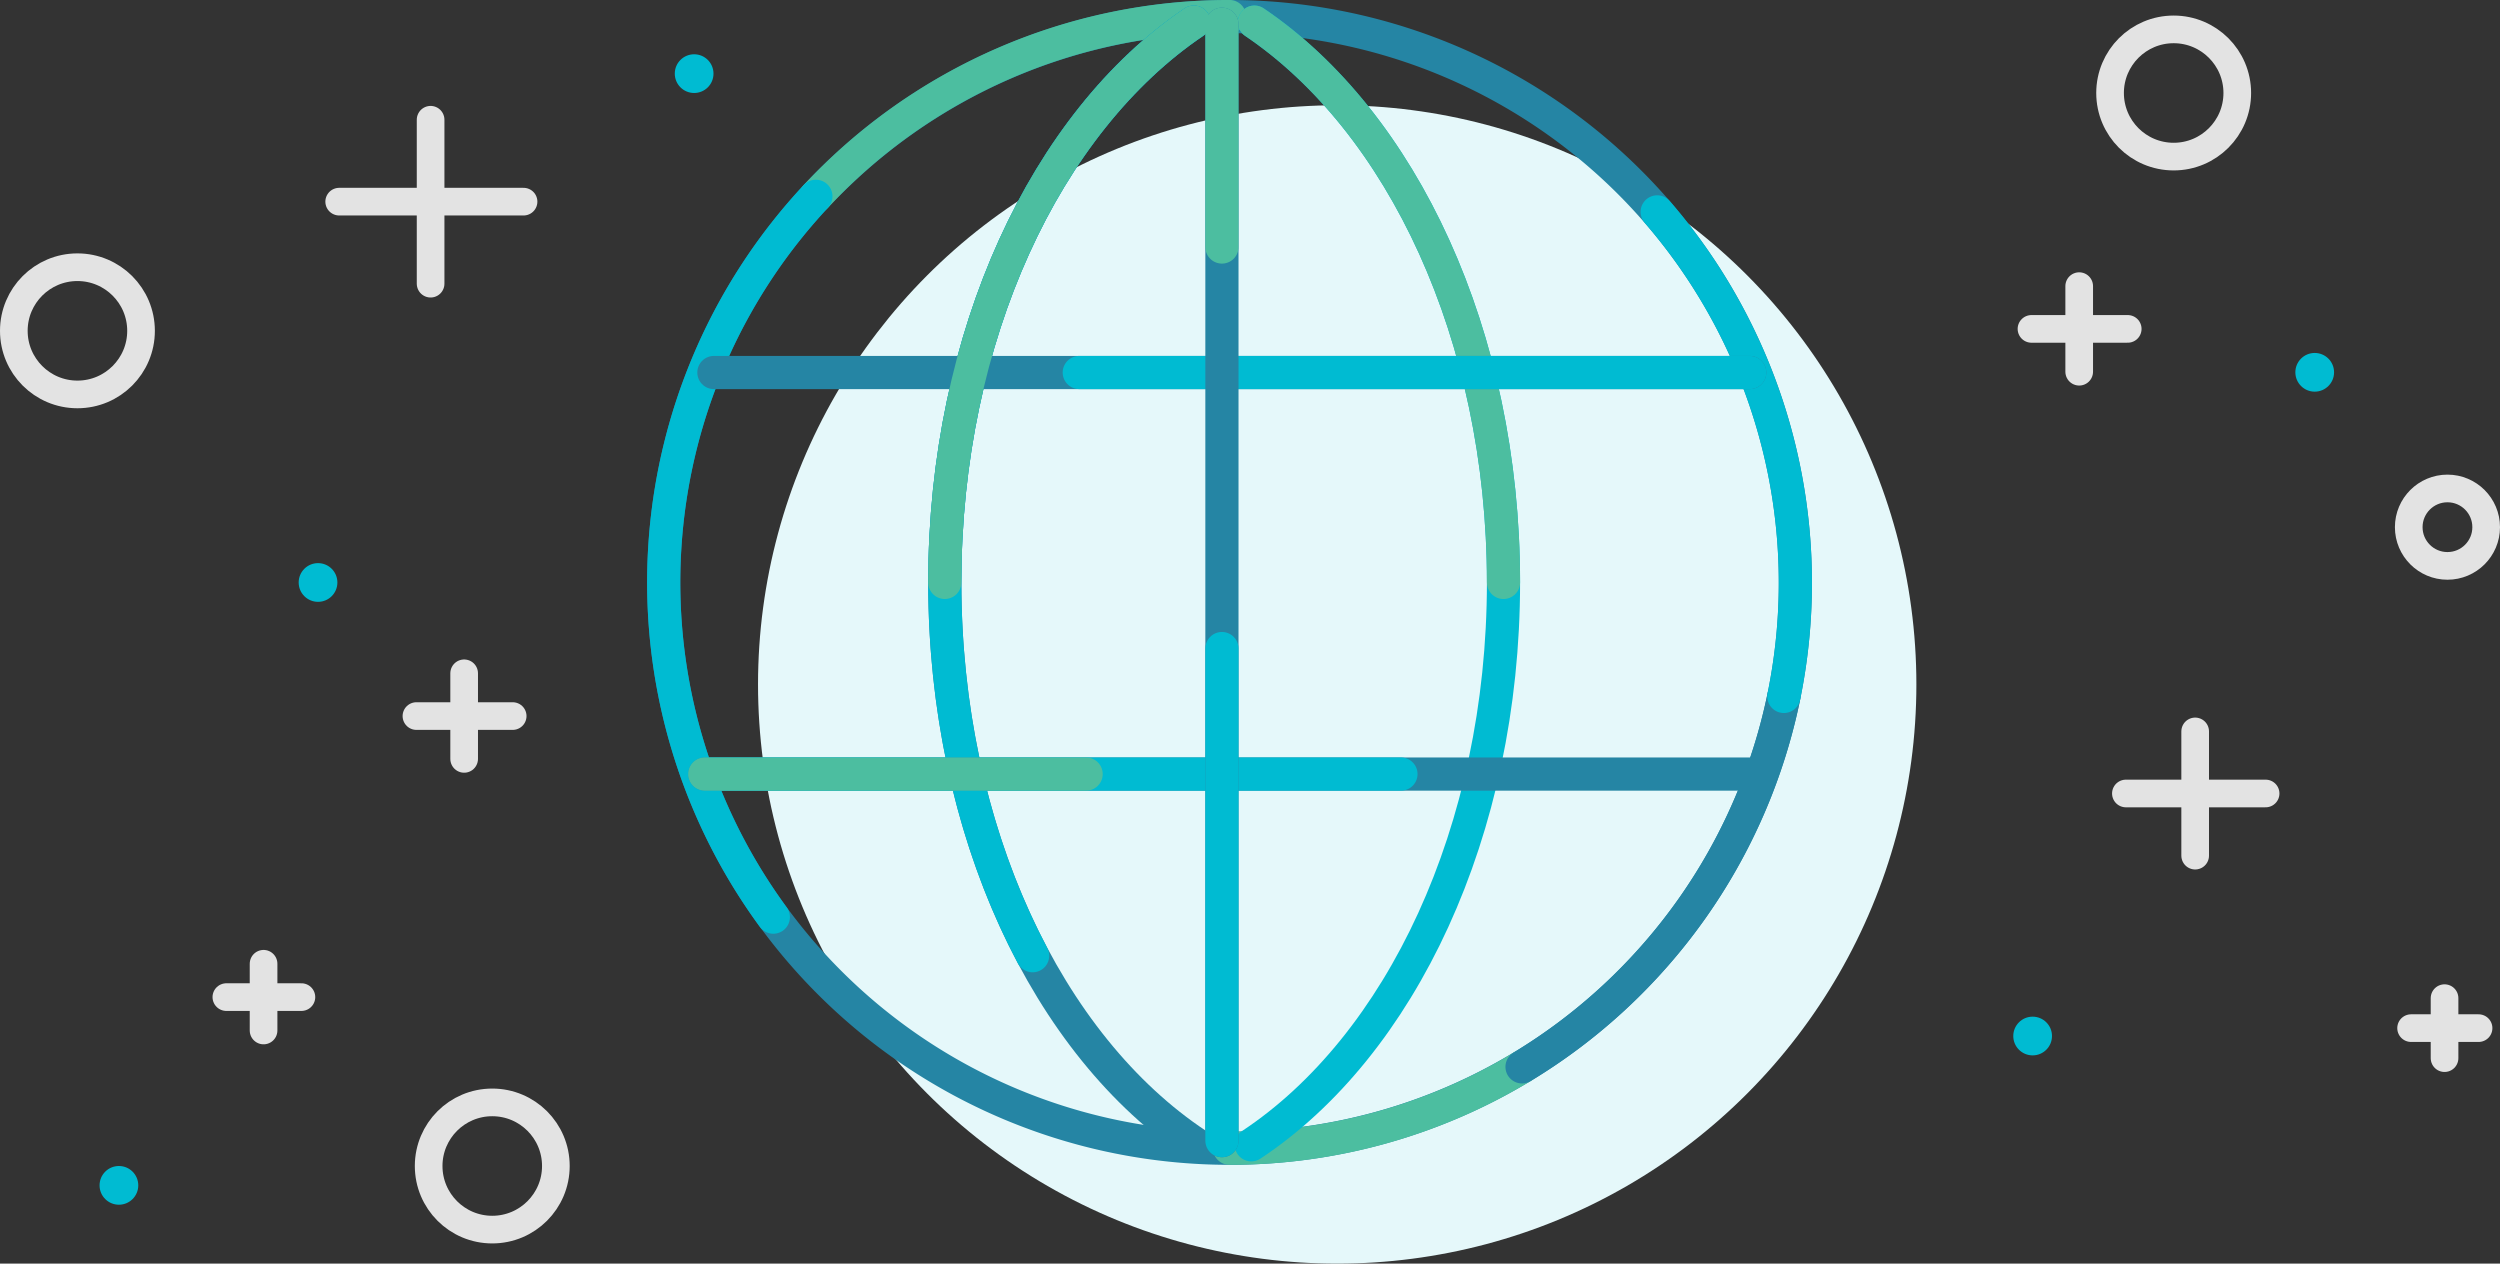 <?xml version="1.0" encoding="UTF-8"?> <svg xmlns="http://www.w3.org/2000/svg" width="452" height="228.463" viewBox="0 0 452 228.463"><rect x="0" y="0" width="452" height="228.463" fill="#333333" stroke="none"/><g id="Group_339" data-name="Group 339" transform="translate(-473 -4339.187)"><g id="Group_335" data-name="Group 335" transform="translate(-26 175.622)"><line id="Line_431" data-name="Line 431" y2="12.065" transform="translate(546.653 4337.813)" fill="none" stroke="#e3e3e3" stroke-linecap="round" stroke-width="5"></line><line id="Line_434" data-name="Line 434" x2="13.569" transform="translate(539.926 4343.842)" fill="none" stroke="#e3e3e3" stroke-linecap="round" stroke-width="5"></line></g><g id="Group_338" data-name="Group 338" transform="translate(105 181.839)"><line id="Line_442" data-name="Line 442" y2="10.847" transform="translate(809.974 4337.813)" fill="none" stroke="#e3e3e3" stroke-linecap="round" stroke-width="5"></line><line id="Line_441" data-name="Line 441" x2="12.199" transform="translate(803.926 4343.233)" fill="none" stroke="#e3e3e3" stroke-linecap="round" stroke-width="5"></line></g><g id="Group_336" data-name="Group 336" transform="translate(-11 53)"><line id="Line_437" data-name="Line 437" y2="22.462" transform="translate(880.887 4418.426)" fill="none" stroke="#e3e3e3" stroke-linecap="round" stroke-width="5"></line><line id="Line_438" data-name="Line 438" x2="25.262" transform="translate(868.361 4429.649)" fill="none" stroke="#e3e3e3" stroke-linecap="round" stroke-width="5"></line></g><g id="Group_334" data-name="Group 334"><line id="Line_432" data-name="Line 432" y2="15.474" transform="translate(556.919 4460.92)" fill="none" stroke="#e3e3e3" stroke-linecap="round" stroke-width="5"></line><line id="Line_435" data-name="Line 435" x2="17.402" transform="translate(548.291 4468.651)" fill="none" stroke="#e3e3e3" stroke-linecap="round" stroke-width="5"></line></g><g id="Group_337" data-name="Group 337" transform="translate(5 -89)"><line id="Line_440" data-name="Line 440" y2="15.474" transform="translate(843.919 4479.92)" fill="none" stroke="#e3e3e3" stroke-linecap="round" stroke-width="5"></line><line id="Line_439" data-name="Line 439" x2="17.402" transform="translate(835.291 4487.651)" fill="none" stroke="#e3e3e3" stroke-linecap="round" stroke-width="5"></line></g><g id="Group_333" data-name="Group 333" transform="translate(40 -135)"><line id="Line_433" data-name="Line 433" y2="29.64" transform="translate(510.853 4495.837)" fill="none" stroke="#e3e3e3" stroke-linecap="round" stroke-width="5"></line><line id="Line_436" data-name="Line 436" x2="33.334" transform="translate(494.325 4510.646)" fill="none" stroke="#e3e3e3" stroke-linecap="round" stroke-width="5"></line></g><g id="Ellipse_351" data-name="Ellipse 351" transform="translate(906 4425)" fill="none" stroke="#e3e3e3" stroke-width="5"><circle cx="9.5" cy="9.5" r="9.5" stroke="none"></circle><circle cx="9.5" cy="9.5" r="7" fill="none"></circle></g><g id="Ellipse_348" data-name="Ellipse 348" transform="translate(852 4342)" fill="none" stroke="#e3e3e3" stroke-width="5"><circle cx="14" cy="14" r="14" stroke="none"></circle><circle cx="14" cy="14" r="11.5" fill="none"></circle></g><g id="Ellipse_344" data-name="Ellipse 344" transform="translate(548 4536)" fill="none" stroke="#e3e3e3" stroke-width="5"><circle cx="14" cy="14" r="14" stroke="none"></circle><circle cx="14" cy="14" r="11.5" fill="none"></circle></g><circle id="Ellipse_345" data-name="Ellipse 345" cx="3.5" cy="3.5" r="3.5" transform="translate(491 4550)" fill="#00bbd2"></circle><circle id="Ellipse_346" data-name="Ellipse 346" cx="3.5" cy="3.5" r="3.5" transform="translate(527 4441)" fill="#00bbd2"></circle><circle id="Ellipse_352" data-name="Ellipse 352" cx="3.5" cy="3.5" r="3.5" transform="translate(595 4349)" fill="#00bbd2"></circle><circle id="Ellipse_350" data-name="Ellipse 350" cx="3.5" cy="3.5" r="3.5" transform="translate(888 4403)" fill="#00bbd2"></circle><circle id="Ellipse_349" data-name="Ellipse 349" cx="3.5" cy="3.5" r="3.5" transform="translate(837 4523)" fill="#00bbd2"></circle><g id="Ellipse_347" data-name="Ellipse 347" transform="translate(473 4385)" fill="none" stroke="#e3e3e3" stroke-width="5"><circle cx="14" cy="14" r="14" stroke="none"></circle><circle cx="14" cy="14" r="11.5" fill="none"></circle></g><circle id="Ellipse_343" data-name="Ellipse 343" cx="104.715" cy="104.715" r="104.715" transform="translate(610.051 4358.22)" fill="#e5f8fa"></circle><path id="Path_2046" data-name="Path 2046" d="M4231.3,2537.507a102.3,102.3,0,1,1,27.718-70.022,102.018,102.018,0,0,1-27.718,70.022" transform="translate(-3461.415 1977.002)" fill="none" stroke="#2585a4" stroke-linecap="round" stroke-linejoin="round" stroke-width="6"></path><path id="Path_2047" data-name="Path 2047" d="M4330.582,2419.478" transform="translate(-3557.961 1958.021)" fill="none" stroke="#00bbd2" stroke-linecap="round" stroke-linejoin="round" stroke-width="6"></path><path id="Path_2048" data-name="Path 2048" d="M4096.718,2397.682a102.019,102.019,0,0,1,74.787-32.5" transform="translate(-3476.204 1977.002)" fill="none" stroke="#4cbea0" stroke-linecap="round" stroke-linejoin="round" stroke-width="6"></path><path id="Path_2049" data-name="Path 2049" d="M4074.226,2545.469a102.318,102.318,0,0,1,7.7-130.32" transform="translate(-3461.415 1959.535)" fill="none" stroke="#00bbd2" stroke-linecap="round" stroke-linejoin="round" stroke-width="6"></path><path id="Path_2050" data-name="Path 2050" d="M4084.875,2615.516" transform="translate(-3472.064 1889.488)" fill="none" stroke="#00bbd2" stroke-linecap="round" stroke-linejoin="round" stroke-width="6"></path><path id="Path_2051" data-name="Path 2051" d="M4264.587,2657.138a101.824,101.824,0,0,1-52.885,14.712" transform="translate(-3516.401 1874.937)" fill="none" stroke="#4cbea0" stroke-linecap="round" stroke-linejoin="round" stroke-width="6"></path><path id="Path_2052" data-name="Path 2052" d="M4340.35,2554.17a102.423,102.423,0,0,1-47.337,66.971" transform="translate(-3544.827 1910.934)" fill="none" stroke="#2585a4" stroke-linecap="round" stroke-linejoin="round" stroke-width="6"></path><path id="Path_2053" data-name="Path 2053" d="M4330.582,2419.478a102.521,102.521,0,0,1,22.9,87.6" transform="translate(-3557.961 1958.021)" fill="none" stroke="#00bbd2" stroke-linecap="round" stroke-linejoin="round" stroke-width="6"></path><path id="Path_2054" data-name="Path 2054" d="M4218.318,2366.723c26.624,17.984,45.031,56.584,45.031,101.3,0,45.033-18.668,83.862-45.6,101.679" transform="translate(-3518.517 1976.464)" fill="none" stroke="#00bbd2" stroke-linecap="round" stroke-linejoin="round" stroke-width="6"></path><path id="Path_2055" data-name="Path 2055" d="M4218.622,2366.723c26.624,17.984,45.031,56.584,45.031,101.3" transform="translate(-3518.821 1976.464)" fill="none" stroke="#4cbea0" stroke-linecap="round" stroke-linejoin="round" stroke-width="6"></path><path id="Path_2056" data-name="Path 2056" d="M4177.58,2366.723c-26.624,17.984-45.032,56.584-45.032,101.3,0,45.033,18.669,83.862,45.6,101.679" transform="translate(-3488.73 1976.464)" fill="none" stroke="#2585a4" stroke-linecap="round" stroke-linejoin="round" stroke-width="6"></path><path id="Path_2057" data-name="Path 2057" d="M4177.58,2366.723c-26.624,17.984-45.032,56.584-45.032,101.3,0,25.341,5.912,48.719,15.881,67.493" transform="translate(-3488.73 1976.464)" fill="none" stroke="#00bbd2" stroke-linecap="round" stroke-linejoin="round" stroke-width="6"></path><line id="Line_423" data-name="Line 423" x2="187.276" transform="translate(602.075 4406.537)" fill="none" stroke="#2585a4" stroke-linecap="round" stroke-linejoin="round" stroke-width="6"></line><line id="Line_424" data-name="Line 424" x2="121.22" transform="translate(668.131 4406.537)" fill="none" stroke="#00bbd2" stroke-linecap="round" stroke-linejoin="round" stroke-width="6"></line><line id="Line_425" data-name="Line 425" x2="190.576" transform="translate(600.425 4479.137)" fill="none" stroke="#2585a4" stroke-linecap="round" stroke-linejoin="round" stroke-width="6"></line><line id="Line_426" data-name="Line 426" x2="125.866" transform="translate(600.425 4479.137)" fill="none" stroke="#00bbd2" stroke-linecap="round" stroke-linejoin="round" stroke-width="6"></line><line id="Line_427" data-name="Line 427" x2="68.944" transform="translate(600.425 4479.137)" fill="none" stroke="#4cbea0" stroke-linecap="round" stroke-linejoin="round" stroke-width="6"></line><line id="Line_428" data-name="Line 428" y2="201.851" transform="translate(693.925 4343.562)" fill="none" stroke="#2585a4" stroke-linecap="round" stroke-linejoin="round" stroke-width="6"></line><line id="Line_429" data-name="Line 429" y2="88.966" transform="translate(693.925 4456.446)" fill="none" stroke="#00bbd2" stroke-linecap="round" stroke-linejoin="round" stroke-width="6"></line><path id="Path_2058" data-name="Path 2058" d="M4177.58,2366.723c-26.624,17.984-45.032,56.584-45.032,101.3" transform="translate(-3488.73 1976.464)" fill="none" stroke="#4cbea0" stroke-linecap="round" stroke-linejoin="round" stroke-width="6"></path><line id="Line_430" data-name="Line 430" y2="40.285" transform="translate(693.925 4343.562)" fill="none" stroke="#4cbea0" stroke-linecap="round" stroke-linejoin="round" stroke-width="6"></line></g></svg> 